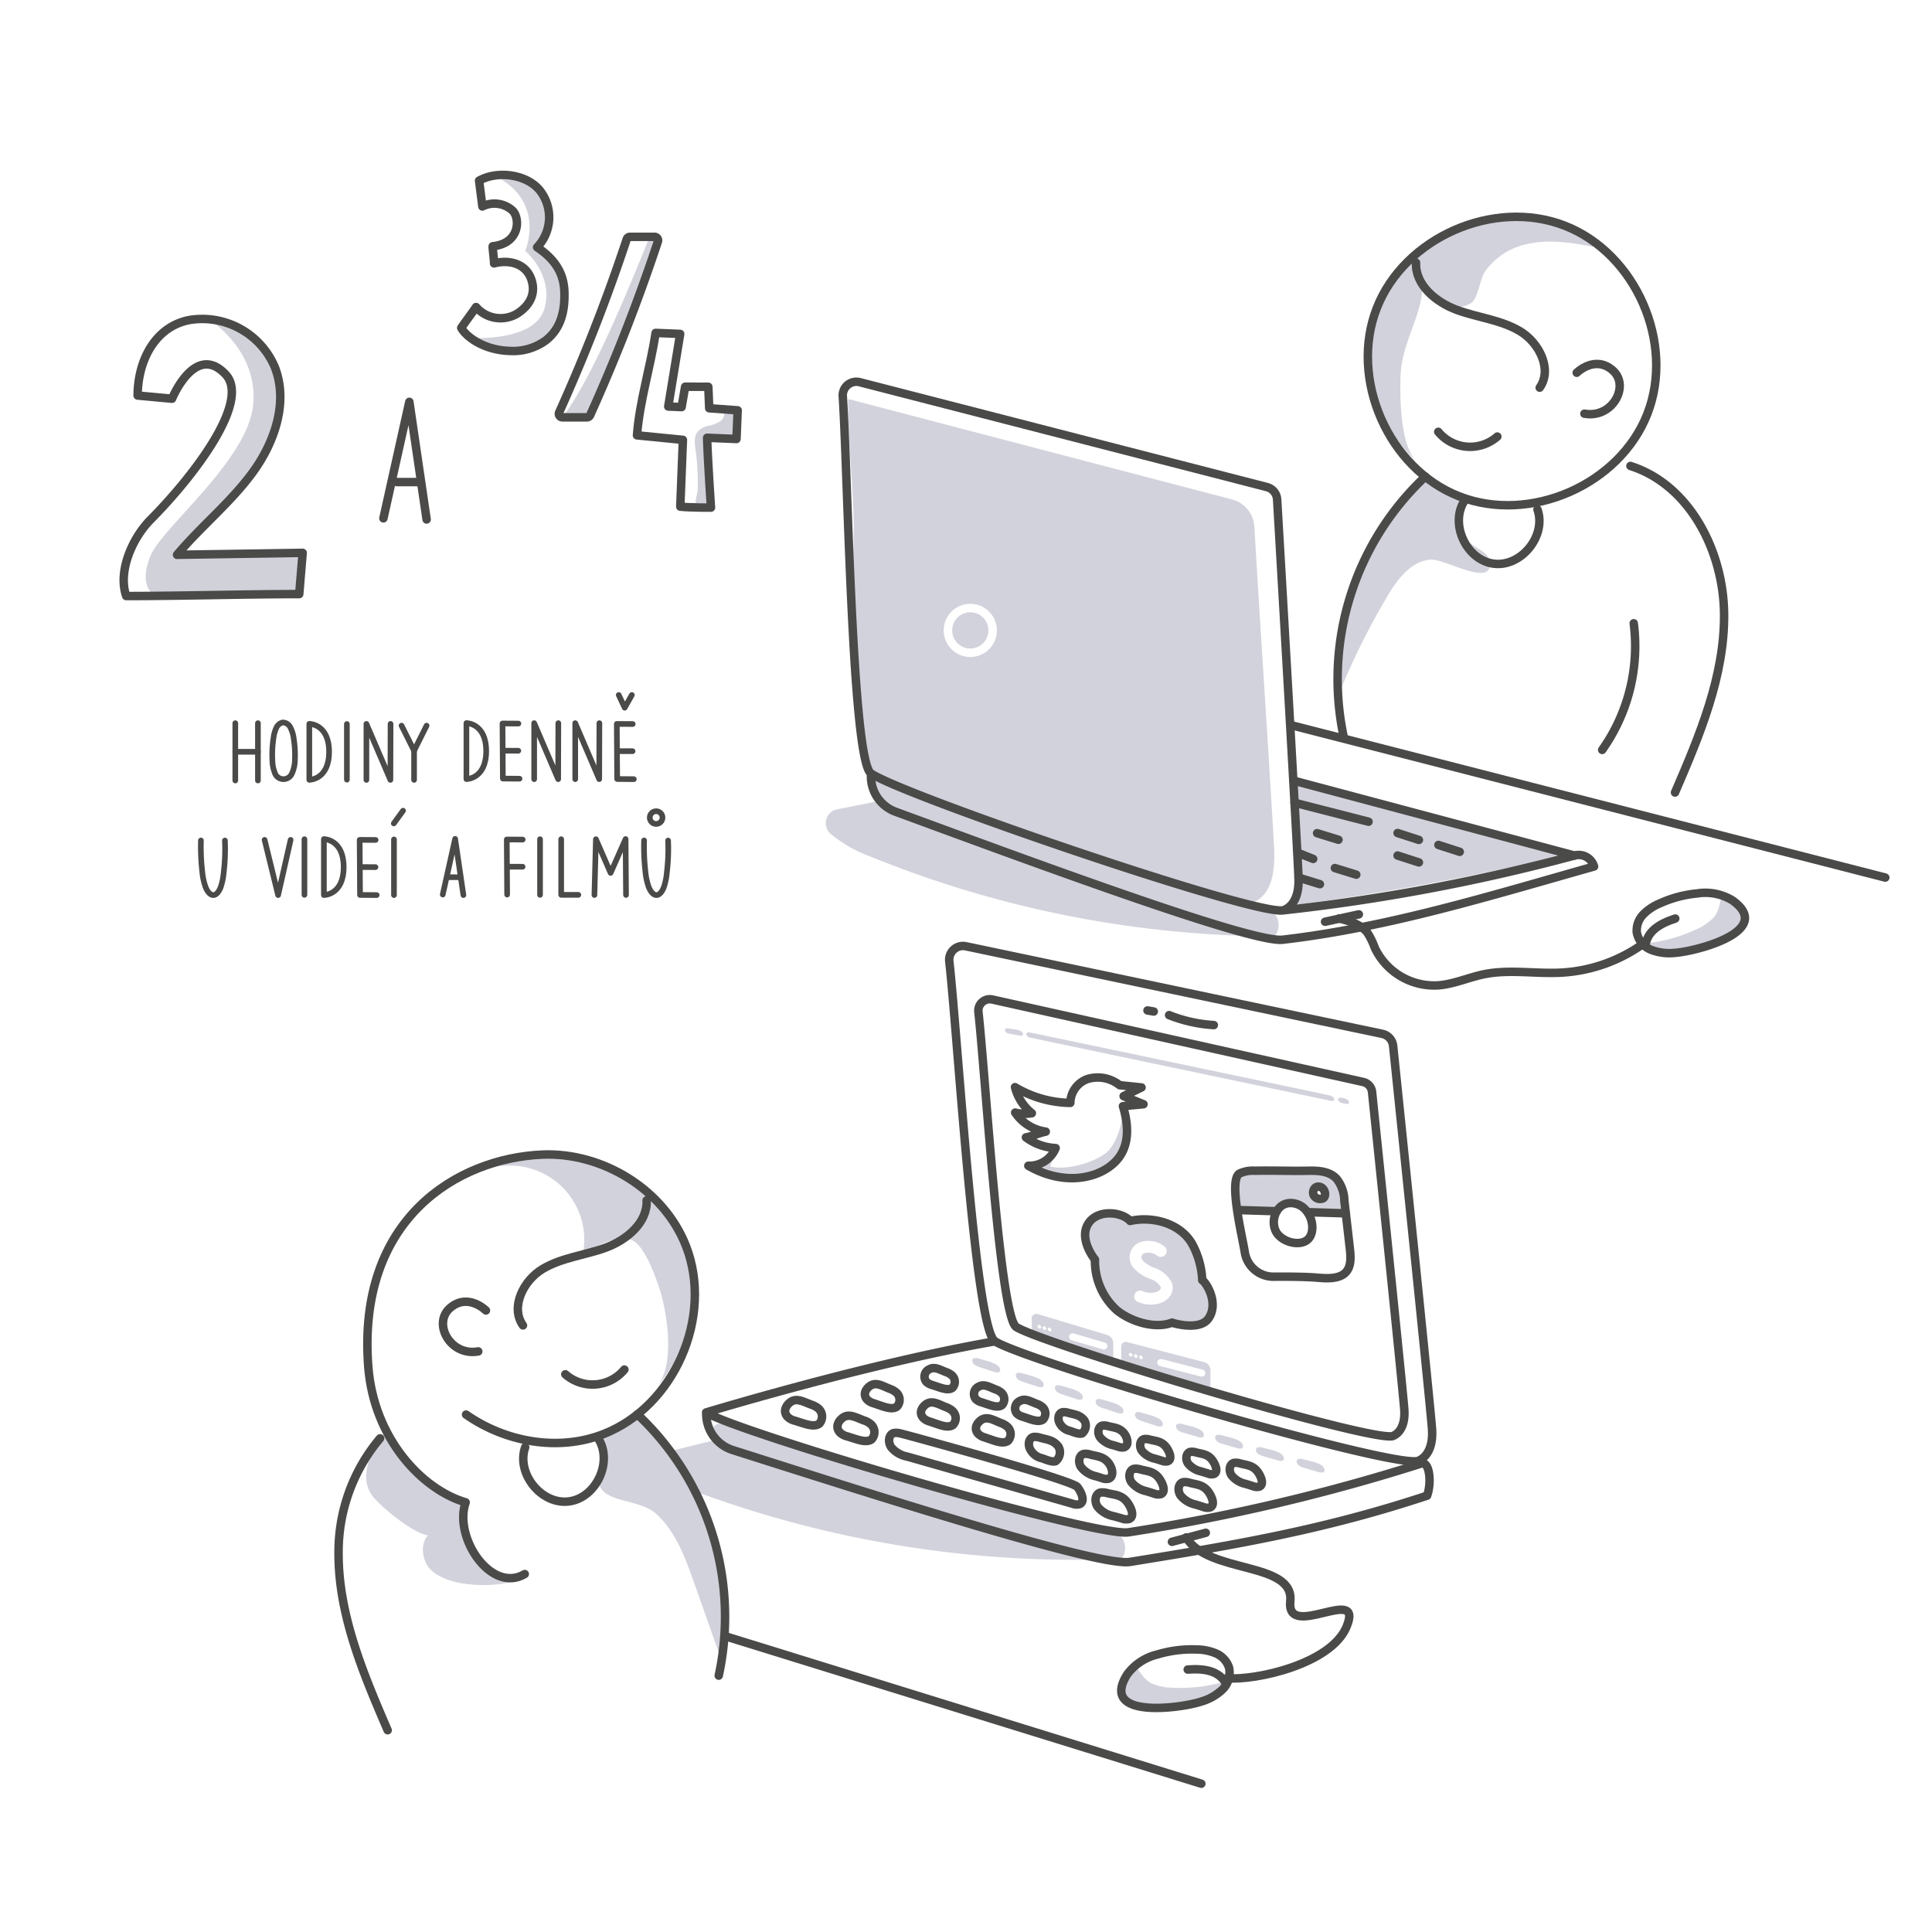 <?xml version="1.0" encoding="UTF-8" standalone="no"?>
<svg xmlns="http://www.w3.org/2000/svg" xmlns:xlink="http://www.w3.org/1999/xlink" width="342" height="342" viewBox="0 0 342 342">
  <rect x="0" y="0" width="342" height="342" fill="#808080" stroke="none"/>
  <defs>
    <clipPath id="clip-_5_5_covid_2">
      <rect width="342" height="342"></rect>
    </clipPath>
  </defs>
  <g id="_5_5_covid_2" data-name="5_5_covid_2" clip-path="url(#clip-_5_5_covid_2)">
    <rect width="342" height="342" fill="#fff"></rect>
    <g id="Vrstva_1" data-name="Vrstva 1">
      <g id="Group_15" data-name="Group 15">
        <path id="Path_1" data-name="Path 1" d="M303.471,162.268a9.182,9.182,0,0,1-3.245,2.262,27.32,27.32,0,0,1-7.781,2.317c-.409.058-.9.164-1.037.552-.23.632.667,1.047,1.338,1.1,4.716.347,10.458-.732,14.4-3.347a3.515,3.515,0,0,0,1.314-3.386c-.056-1.08-3.755-3.31-3.755-3.31S304.44,161.108,303.471,162.268Z" fill="#d2d2dc"></path>
        <path id="Path_2" data-name="Path 2" d="M228.854,160.263a68.575,68.575,0,0,0-.409-22.127c.139.761,7.854,2.421,8.87,2.721q4.567,1.346,9.164,2.587,9.311,2.516,18.73,4.6c2.092.464,11.885,2.967,11.885,2.967s-5.834,1.654-7.446,2.012q-9.513,2.114-19.105,3.841Q239.738,158.809,228.854,160.263Z" fill="#d2d2dc"></path>
        <path id="Path_3" data-name="Path 3" d="M150.139,70.628,218.1,88.411a5.29,5.29,0,0,1,3.942,4.81c1.106,18.805,2.4,37.664,3.481,56.46.214,3.729-.061,8.34-3.432,9.947a7.32,7.32,0,0,1,3.523,2.121,3.144,3.144,0,0,1,.338,3.515,2.163,2.163,0,0,1-3.232.458,191.221,191.221,0,0,1-68.891-14.2,22.891,22.891,0,0,1-6.888-4.012,2.494,2.494,0,0,1,1.252-4.244l7.4-1.474.109-.2c-5.3-12.859-5.992-27.535-4.8-41.4C151.732,90.366,150.068,80.485,150.139,70.628Z" fill="#d2d2dc"></path>
        <g id="Group_2" data-name="Group 2">
          <path id="Path_4" data-name="Path 4" d="M269.24,43.484c4.843-1.455,10.041-.394,14.983.675a27.592,27.592,0,0,0-27.516-2.736,69.261,69.261,0,0,0-6.971,4.375s4.223,11.546,10.625,7.885c1.246-.712,1.631-4.326,2.49-5.574A12.1,12.1,0,0,1,269.24,43.484Z" fill="#d2d2dc"></path>
          <path id="Path_5" data-name="Path 5" d="M250.834,81.772a24.941,24.941,0,0,1-4.5-31.354,50.383,50.383,0,0,1,3.4-4.62,8.83,8.83,0,0,1,1.925,6.612c-.8,4.825-3.537,8.89-3.735,14.134C247.79,70.173,247.849,79.041,250.834,81.772Z" fill="#d2d2dc"></path>
          <path id="Path_6" data-name="Path 6" d="M253.424,99.064c-3.205.082-5.592,2.91-7.318,5.611a129.937,129.937,0,0,0-9.019,17.954,52.444,52.444,0,0,1,14.991-37.958,20.5,20.5,0,0,0,7.155,4.048c-1.154-.372-.7,5.358-.451,5.9.874,1.92,4.342,2.683,4.776,4.331C265.007,104.458,255.984,99,253.424,99.064Z" fill="#d2d2dc"></path>
          <g id="Group_1" data-name="Group 1">
            <path id="Path_7" data-name="Path 7" d="M277.008,39.958c-12.541-4.9-28.408,2.058-33.3,14.6s2.058,28.409,14.6,33.306,28.409-2.059,33.306-14.6-2.059-28.408-14.6-33.305" fill="none" stroke="#4a4a49" stroke-linecap="round" stroke-linejoin="round" stroke-width="1.5"></path>
            <path id="Path_8" data-name="Path 8" d="M279.11,65.982s3.169-3.17,6.338-.453,0,8.6-4.98,7.7" fill="none" stroke="#4a4a49" stroke-linecap="round" stroke-linejoin="round" stroke-width="1.5"></path>
            <path id="Path_9" data-name="Path 9" d="M252.3,84.374a49.129,49.129,0,0,0-14.4,46.249" fill="none" stroke="#4a4a49" stroke-linecap="round" stroke-linejoin="round" stroke-width="1.5"></path>
            <path id="Path_10" data-name="Path 10" d="M288.616,82.481c10.511,3.344,16.464,15.112,16.581,26.142s-4.325,21.535-8.689,31.666" fill="none" stroke="#4a4a49" stroke-linecap="round" stroke-linejoin="round" stroke-width="1.5"></path>
            <path id="Path_11" data-name="Path 11" d="M289.2,110.332a31.764,31.764,0,0,1-5.585,22.415" fill="none" stroke="#4a4a49" stroke-linecap="round" stroke-linejoin="round" stroke-width="1.5"></path>
            <path id="Path_12" data-name="Path 12" d="M272.163,90.19c1.624,4.624-2.834,10.184-7.7,9.6s-7.892-7.033-5.227-11.145" fill="none" stroke="#4a4a49" stroke-linecap="round" stroke-linejoin="round" stroke-width="1.5"></path>
            <path id="Path_13" data-name="Path 13" d="M272.553,68.627c2.286-3.226-.063-7.934-3.449-9.975s-7.491-2.424-11.2-3.784-7.411-4.426-7.243-8.376" fill="none" stroke="#4a4a49" stroke-linecap="round" stroke-linejoin="round" stroke-width="1.5"></path>
            <path id="Path_14" data-name="Path 14" d="M265.055,77.279A7.31,7.31,0,0,1,254.6,76.44" fill="none" stroke="#4a4a49" stroke-linecap="round" stroke-linejoin="round" stroke-width="1.5"></path>
          </g>
        </g>
        <line id="Line_1" data-name="Line 1" x1="104.792" y1="26.879" transform="translate(228.94 128.468)" fill="none" stroke="#4a4a49" stroke-linecap="round" stroke-linejoin="round" stroke-width="1.5"></line>
        <g id="Group_3" data-name="Group 3">
          <path id="Path_15" data-name="Path 15" d="M227.054,161.16s2.968-.571,2.811-5.611c-.141-4.543-3.189-56.867-3.788-67.131a2.417,2.417,0,0,0-1.789-2.193L152.226,67.663a2.413,2.413,0,0,0-3.04,2.485c.908,13.848,1.654,64.4,4.993,66.76,5.252,3.71,67.039,24.927,72.875,24.252a341.866,341.866,0,0,0,51.663-9.716,2.82,2.82,0,0,1,3.46,1.942h0c-18.173,5.124-36.366,10.792-55.123,12.96-5.5.636-43.97-13.629-68.52-22.653a6.65,6.65,0,0,1-4.355-6.247v-.538" fill="none" stroke="#4a4a49" stroke-linecap="round" stroke-linejoin="round" stroke-width="1.5"></path>
          <line id="Line_2" data-name="Line 2" x1="49.778" y1="13.273" transform="translate(228.94 138.172)" fill="none" stroke="#4a4a49" stroke-linecap="round" stroke-linejoin="round" stroke-width="1.5"></line>
          <line id="Line_3" data-name="Line 3" x1="13.098" y1="3.363" transform="translate(229.16 142.097)" fill="none" stroke="#4a4a49" stroke-linecap="round" stroke-linejoin="round" stroke-width="1.5"></line>
          <line id="Line_4" data-name="Line 4" x2="3.773" y2="1.221" transform="translate(247.398 147.46)" fill="none" stroke="#4a4a49" stroke-linecap="round" stroke-linejoin="round" stroke-width="1.5"></line>
          <line id="Line_5" data-name="Line 5" x2="3.773" y2="1.221" transform="translate(254.627 149.569)" fill="none" stroke="#4a4a49" stroke-linecap="round" stroke-linejoin="round" stroke-width="1.5"></line>
          <line id="Line_6" data-name="Line 6" x2="3.773" y2="1.221" transform="translate(247.398 151.444)" fill="none" stroke="#4a4a49" stroke-linecap="round" stroke-linejoin="round" stroke-width="1.5"></line>
          <line id="Line_7" data-name="Line 7" x2="3.788" y2="1.171" transform="translate(233.149 147.485)" fill="none" stroke="#4a4a49" stroke-linecap="round" stroke-linejoin="round" stroke-width="1.5"></line>
          <line id="Line_8" data-name="Line 8" x2="3.788" y2="1.171" transform="translate(236.299 153.661)" fill="none" stroke="#4a4a49" stroke-linecap="round" stroke-linejoin="round" stroke-width="1.5"></line>
          <line id="Line_9" data-name="Line 9" x2="3.788" y2="1.171" transform="translate(229.865 155.347)" fill="none" stroke="#4a4a49" stroke-linecap="round" stroke-linejoin="round" stroke-width="1.5"></line>
          <line id="Line_10" data-name="Line 10" x2="2.591" y2="1.039" transform="translate(229.867 151.011)" fill="none" stroke="#4a4a49" stroke-linecap="round" stroke-linejoin="round" stroke-width="1.5"></line>
        </g>
        <path id="Path_16" data-name="Path 16" d="M170.89,107.733a3.956,3.956,0,1,0,.426-.072" fill="none" stroke="#fff" stroke-linecap="round" stroke-linejoin="round" stroke-width="1.5"></path>
        <path id="Path_17" data-name="Path 17" d="M296.457,168.676a9.034,9.034,0,0,1-4.152-.527,4.141,4.141,0,0,1-2.566-3.115,4.1,4.1,0,0,1,1.157-3.168,8.744,8.744,0,0,1,2.871-1.924,20.775,20.775,0,0,1,6.688-1.79,9.167,9.167,0,0,1,6.237,1.245C314.268,164.848,300.06,168.455,296.457,168.676Z" fill="none" stroke="#4a4a49" stroke-linecap="round" stroke-linejoin="round" stroke-width="1.5"></path>
        <path id="Path_18" data-name="Path 18" d="M296.553,162.6c-2.79.91-5,2.255-5.286,4.849" fill="none" stroke="#4a4a49" stroke-linecap="round" stroke-linejoin="round" stroke-width="1.5"></path>
        <path id="Path_19" data-name="Path 19" d="M290.981,166.994a27.524,27.524,0,0,1-14.52,5.176c-4.577.261-9.229-.623-13.722.282-2.767.557-5.4,1.783-8.216,1.981a11.652,11.652,0,0,1-11.16-6.65,13.323,13.323,0,0,0-1.273-2.625c-1.146-1.532-3.16-2.1-5.024-2.563" fill="none" stroke="#4a4a49" stroke-linecap="round" stroke-linejoin="round" stroke-width="1.5"></path>
        <path id="Path_20" data-name="Path 20" d="M240.543,161.858l-5.985,1.31" fill="none" stroke="#4a4a49" stroke-linecap="round" stroke-linejoin="round" stroke-width="1.5"></path>
        <g id="Group_8" data-name="Group 8">
          <g id="Group_6" data-name="Group 6">
            <path id="Path_21" data-name="Path 21" d="M198.345,271.9a3.181,3.181,0,0,1,.5,3.538,2.188,2.188,0,0,1-3.246.611,193.529,193.529,0,0,1-70.3-11.232,23.144,23.144,0,0,1-7.147-3.744,2.525,2.525,0,0,1,1.074-4.348l7.413-1.825.1-.211c-1.857-3.988,1.761-3.1,10.717.034C157.271,261.65,197.522,270.932,198.345,271.9Z" fill="#d2d2dc"></path>
            <g id="Group_4" data-name="Group 4">
              <path id="Path_22" data-name="Path 22" d="M125,250.026l.024.543a6.732,6.732,0,0,0,4.686,6.119c25.232,8.01,64.775,20.687,70.306,19.8,18.865-3.043,34.466-5.723,52.607-11.728h0c.841-2.335.442-6.162-1.049-5.683a346.147,346.147,0,0,1-51.794,12.167c-5.87.947-69.3-17.7-74.78-21.213,0,0,28.412-8.641,51.12-12.592" fill="none" stroke="#4a4a49" stroke-linecap="round" stroke-linejoin="round" stroke-width="1.5"></path>
              <path id="Path_23" data-name="Path 23" d="M199.778,271.239" fill="none" stroke="#4a4a49" stroke-linecap="round" stroke-linejoin="round" stroke-width="1.5"></path>
            </g>
            <path id="Path_24" data-name="Path 24" d="M213.448,271.332l-5.992,1.6" fill="none" stroke="#4a4a49" stroke-linecap="round" stroke-linejoin="round" stroke-width="1.5"></path>
            <g id="Group_5" data-name="Group 5">
              <path id="Path_25" data-name="Path 25" d="M250.9,258.648s2.974-.712,2.587-5.8c-.349-4.587-5.8-57.351-6.876-67.7a2.443,2.443,0,0,0-1.907-2.135l-73.7-15.5a2.442,2.442,0,0,0-2.961,2.651c1.546,13.96,4.594,65.038,8.077,67.271,5.478,3.513,68.911,22.161,74.781,21.214" fill="none" stroke="#4a4a49" stroke-linecap="round" stroke-linejoin="round" stroke-width="1.5"></path>
              <path id="Path_26" data-name="Path 26" d="M251.762,235.32" fill="none" stroke="#4a4a49" stroke-linecap="round" stroke-linejoin="round" stroke-width="1.5"></path>
              <path id="Path_27" data-name="Path 27" d="M252.162,239.278" fill="none" stroke="#4a4a49" stroke-linecap="round" stroke-linejoin="round" stroke-width="1.5"></path>
            </g>
            <path id="Path_28" data-name="Path 28" d="M214.871,181.458a25.439,25.439,0,0,1-7.916-1.762" fill="none" stroke="#4a4a49" stroke-linecap="round" stroke-linejoin="round" stroke-width="1.5"></path>
            <line id="Line_11" data-name="Line 11" x1="1.117" y1="0.19" transform="translate(203.125 178.868)" fill="none" stroke="#4a4a49" stroke-linecap="round" stroke-linejoin="round" stroke-width="1.5"></line>
            <path id="Path_29" data-name="Path 29" d="M203.64,297.881a9.319,9.319,0,0,0,3.907.878,27.638,27.638,0,0,0,8.178-.8c.4-.1.9-.189,1.183.121.457.5-.225,1.235-.834,1.538-4.287,2.129-10.08,3.314-14.773,2.37a3.559,3.559,0,0,1-2.527-2.669c-.361-1.035,2.253-4.539,2.253-4.539S202.288,297.164,203.64,297.881Z" fill="#d2d2dc"></path>
            <path id="Path_30" data-name="Path 30" d="M212.665,301.2a9.131,9.131,0,0,0,3.69-2.082,4.19,4.19,0,0,0,1.213-3.9,4.148,4.148,0,0,0-2.3-2.526,8.878,8.878,0,0,0-3.427-.7,21.027,21.027,0,0,0-6.953.881,9.282,9.282,0,0,0-5.368,3.552C194.509,304.427,209.205,302.373,212.665,301.2Z" fill="none" stroke="#4a4a49" stroke-linecap="round" stroke-linejoin="round" stroke-width="1.5"></path>
            <path id="Path_31" data-name="Path 31" d="M210.248,295.541c2.963-.215,5.548.2,6.81,2.522" fill="none" stroke="#4a4a49" stroke-linecap="round" stroke-linejoin="round" stroke-width="1.5"></path>
            <path id="Path_32" data-name="Path 32" d="M217.113,297.083c5.245.436,18.451-2.541,21.224-9.05,3.324-7.8-10.667,2.547-9.933-4.572s-14.542-4.808-18.433-11.309" fill="none" stroke="#4a4a49" stroke-linecap="round" stroke-linejoin="round" stroke-width="1.5"></path>
          </g>
          <path id="Path_33" data-name="Path 33" d="M214.264,246.32l.02-3.789a1.52,1.52,0,0,0-1.1-1.4l-13.6-3.544a.842.842,0,0,0-1.123.824l.059,2.874" fill="#d2d2dc"></path>
          <path id="Path_34" data-name="Path 34" d="M197.075,240.839l-.013-3.138a1.522,1.522,0,0,0-1.067-1.391l-12.222-3.676a.845.845,0,0,0-1.155.817l.069,2.787" fill="#d2d2dc"></path>
          <line id="Line_12" data-name="Line 12" x1="7.24" y1="1.868" transform="translate(205.493 241.195)" fill="none" stroke="#fff" stroke-linecap="round" stroke-linejoin="round" stroke-width="1.258"></line>
          <line id="Line_13" data-name="Line 13" x1="5.509" y1="1.621" transform="translate(189.884 236.646)" fill="none" stroke="#fff" stroke-linecap="round" stroke-linejoin="round" stroke-width="1.258"></line>
          <ellipse id="Ellipse_1" data-name="Ellipse 1" cx="0.283" cy="0.363" rx="0.283" ry="0.363" transform="translate(199.691 239.726) rotate(-40.976)" fill="#fff"></ellipse>
          <ellipse id="Ellipse_2" data-name="Ellipse 2" cx="0.283" cy="0.363" rx="0.283" ry="0.363" transform="translate(200.602 239.961) rotate(-40.976)" fill="#fff"></ellipse>
          <ellipse id="Ellipse_3" data-name="Ellipse 3" cx="0.283" cy="0.363" rx="0.283" ry="0.363" transform="translate(201.514 240.196) rotate(-40.976)" fill="#fff"></ellipse>
          <ellipse id="Ellipse_4" data-name="Ellipse 4" cx="0.283" cy="0.363" rx="0.283" ry="0.363" transform="translate(183.528 234.768) rotate(-40.976)" fill="#fff"></ellipse>
          <ellipse id="Ellipse_5" data-name="Ellipse 5" cx="0.283" cy="0.363" rx="0.283" ry="0.363" transform="translate(184.44 235.014) rotate(-40.976)" fill="#fff"></ellipse>
          <ellipse id="Ellipse_6" data-name="Ellipse 6" cx="0.283" cy="0.363" rx="0.283" ry="0.363" transform="translate(185.351 235.26) rotate(-40.976)" fill="#fff"></ellipse>
          <g id="Group_7" data-name="Group 7">
            <path id="Path_35" data-name="Path 35" d="M246.435,254.241s2.466-.59,2.145-4.809c-.29-3.8-4.812-47.55-5.7-56.131a2.028,2.028,0,0,0-1.581-1.771l-65.647-14.6a2.025,2.025,0,0,0-2.455,2.2c1.282,11.575,3.81,53.924,6.7,55.775,4.542,2.912,61.675,20.12,66.542,19.335" fill="none" stroke="#4a4a49" stroke-linecap="round" stroke-linejoin="round" stroke-width="1.5"></path>
            <path id="Path_36" data-name="Path 36" d="M246.259,233.088" fill="none" stroke="#4a4a49" stroke-linecap="round" stroke-linejoin="round" stroke-width="1.5"></path>
            <path id="Path_37" data-name="Path 37" d="M246.6,236.474" fill="none" stroke="#4a4a49" stroke-linecap="round" stroke-linejoin="round" stroke-width="1.5"></path>
          </g>
          <path id="Path_38" data-name="Path 38" d="M237.964,194.433a1.683,1.683,0,0,1,.61.294c.178.152.294.4.207.558-.105.191-.414.152-.67.1a2.818,2.818,0,0,1-.943-.309.6.6,0,0,1-.314-.505.323.323,0,0,1,.3-.252,1.4,1.4,0,0,1,.469.035C238.037,194.425,237.752,194.368,237.964,194.433Z" fill="#d2d2dc"></path>
          <path id="Path_39" data-name="Path 39" d="M235.343,193.9a1.7,1.7,0,0,1,.611.294c.177.152.294.4.207.558-.1.191-.414.152-.67.1-.537-.119-52.376-11.007-52.913-11.126a1.758,1.758,0,0,1-.591-.209.6.6,0,0,1-.313-.506.323.323,0,0,1,.295-.252,1.464,1.464,0,0,1,.47.035C182.857,182.869,235.131,193.838,235.343,193.9Z" fill="#d2d2dc"></path>
          <path id="Path_40" data-name="Path 40" d="M180.23,182.353a1.64,1.64,0,0,1,.615.273c.18.146.3.391.222.554-.1.2-.406.169-.662.122l-1.606-.3a1.718,1.718,0,0,1-.593-.188.6.6,0,0,1-.326-.5.328.328,0,0,1,.285-.266,1.4,1.4,0,0,1,.467.018l1.251.182S180.018,182.3,180.23,182.353Z" fill="#d2d2dc"></path>
          <path id="Path_41" data-name="Path 41" d="M222.884,263.179a1.841,1.841,0,0,1-1.126-.114l-1.258-.39a4.324,4.324,0,0,1-2.5-1.518c-.56-.855-.343-2.042.472-2.207a2.573,2.573,0,0,1,1.1.121c1.144.292,2.2.322,3.03,1.419C223.187,261.259,223.877,262.813,222.884,263.179Z" fill="none" stroke="#4a4a49" stroke-linecap="round" stroke-linejoin="round" stroke-width="1.5"></path>
          <path id="Path_42" data-name="Path 42" d="M214.162,266.863a1.952,1.952,0,0,1-1.2-.121l-1.337-.415a4.6,4.6,0,0,1-2.656-1.613c-.594-.908-.364-2.17.5-2.346a2.742,2.742,0,0,1,1.17.129c1.216.31,2.337.342,3.22,1.508C214.484,264.822,215.218,266.475,214.162,266.863Z" fill="none" stroke="#4a4a49" stroke-linecap="round" stroke-linejoin="round" stroke-width="1.5"></path>
          <path id="Path_43" data-name="Path 43" d="M153.508,247.763a2.606,2.606,0,0,0,1.16.646l1.334.456c.963.329,2.053.648,2.759.15a1.75,1.75,0,0,0-.156-2.56,3.615,3.615,0,0,0-1.136-.622c-1.2-.478-2.278-1.162-3.283-.611C153.482,245.609,152.553,246.72,153.508,247.763Z" fill="none" stroke="#4a4a49" stroke-linecap="round" stroke-linejoin="round" stroke-width="1.5"></path>
          <path id="Path_44" data-name="Path 44" d="M163.435,251a2.6,2.6,0,0,0,1.159.646l1.335.456c.963.329,2.053.647,2.759.15a1.752,1.752,0,0,0-.156-2.561,3.643,3.643,0,0,0-1.136-.621c-1.2-.479-2.279-1.162-3.283-.611C163.409,248.846,162.48,249.957,163.435,251Z" fill="none" stroke="#4a4a49" stroke-linecap="round" stroke-linejoin="round" stroke-width="1.5"></path>
          <path id="Path_45" data-name="Path 45" d="M173.164,253.814a2.607,2.607,0,0,0,1.16.646l1.334.456c.963.329,2.053.648,2.759.15a1.751,1.751,0,0,0-.156-2.56,3.626,3.626,0,0,0-1.136-.622c-1.2-.478-2.279-1.162-3.283-.611C173.138,251.66,172.209,252.771,173.164,253.814Z" fill="none" stroke="#4a4a49" stroke-linecap="round" stroke-linejoin="round" stroke-width="1.5"></path>
          <path id="Path_46" data-name="Path 46" d="M205.455,264.5a1.952,1.952,0,0,1-1.2-.121l-1.337-.415a4.6,4.6,0,0,1-2.656-1.613c-.594-.908-.364-2.17.5-2.346a2.744,2.744,0,0,1,1.17.129c1.216.31,2.337.342,3.22,1.508C205.777,262.462,206.511,264.114,205.455,264.5Z" fill="none" stroke="#4a4a49" stroke-linecap="round" stroke-linejoin="round" stroke-width="1.5"></path>
          <path id="Path_47" data-name="Path 47" d="M196.229,261.76a1.953,1.953,0,0,1-1.2-.121l-1-.31a4.593,4.593,0,0,1-2.655-1.614c-.6-.908-.365-2.169.5-2.345a2.747,2.747,0,0,1,1.171.129c1.216.31,2.336.341,3.22,1.507C196.89,259.824,197.285,261.371,196.229,261.76Z" fill="none" stroke="#4a4a49" stroke-linecap="round" stroke-linejoin="round" stroke-width="1.5"></path>
          <path id="Path_48" data-name="Path 48" d="M186.883,258.647c-.564.267-1.957-.355-2.4-.5a3.065,3.065,0,0,1-2.042-1.46c-.58-.916-.324-2.167.55-2.323a2.8,2.8,0,0,1,1.173.154c1.216.335,2.341.391,3.206,1.57A2.018,2.018,0,0,1,186.883,258.647Z" fill="none" stroke="#4a4a49" stroke-linecap="round" stroke-linejoin="round" stroke-width="1.5"></path>
          <path id="Path_49" data-name="Path 49" d="M163.978,244.606a2.3,2.3,0,0,0,1.022.561l1.175.392c.848.283,1.807.556,2.424.112a1.547,1.547,0,0,0-.153-2.255,3.2,3.2,0,0,0-1-.54c-1.061-.413-2.009-1.008-2.888-.515A1.441,1.441,0,0,0,163.978,244.606Z" fill="none" stroke="#4a4a49" stroke-linecap="round" stroke-linejoin="round" stroke-width="1.5"></path>
          <path id="Path_50" data-name="Path 50" d="M172.736,247.673a2.29,2.29,0,0,0,1.022.561l1.175.392c.848.283,1.807.556,2.424.113a1.548,1.548,0,0,0-.153-2.256,3.2,3.2,0,0,0-1-.54c-1.06-.413-2.008-1.007-2.887-.514A1.44,1.44,0,0,0,172.736,247.673Z" fill="none" stroke="#4a4a49" stroke-linecap="round" stroke-linejoin="round" stroke-width="1.5"></path>
          <path id="Path_51" data-name="Path 51" d="M180.009,250.221a2.293,2.293,0,0,0,1.023.561l1.175.392c.848.283,1.807.556,2.423.112a1.546,1.546,0,0,0-.153-2.255,3.2,3.2,0,0,0-1-.54c-1.06-.413-2.009-1.008-2.887-.514A1.44,1.44,0,0,0,180.009,250.221Z" fill="none" stroke="#4a4a49" stroke-linecap="round" stroke-linejoin="round" stroke-width="1.5"></path>
          <path id="Path_52" data-name="Path 52" d="M206.7,258.67a1.706,1.706,0,0,1-1.052-.1l-1.177-.356a4.02,4.02,0,0,1-2.342-1.4c-.528-.8-.334-1.909.426-2.071a2.4,2.4,0,0,1,1.029.106c1.069.264,2.054.284,2.837,1.305C206.965,256.869,207.62,258.32,206.7,258.67Z" fill="none" stroke="#4a4a49" stroke-linecap="round" stroke-linejoin="round" stroke-width="1.5"></path>
          <path id="Path_53" data-name="Path 53" d="M199,256.193a1.706,1.706,0,0,1-1.052-.1l-.88-.266a4.031,4.031,0,0,1-2.342-1.4c-.527-.8-.333-1.91.427-2.071a2.4,2.4,0,0,1,1.028.105c1.07.265,2.055.285,2.838,1.306C199.567,254.482,199.924,255.843,199,256.193Z" fill="none" stroke="#4a4a49" stroke-linecap="round" stroke-linejoin="round" stroke-width="1.5"></path>
          <path id="Path_54" data-name="Path 54" d="M191.556,253.734c-.493.239-1.721-.3-2.113-.425a2.687,2.687,0,0,1-1.8-1.272c-.515-.8-.3-1.907.468-2.052a2.436,2.436,0,0,1,1.031.128c1.07.286,2.058.327,2.825,1.36A1.784,1.784,0,0,1,191.556,253.734Z" fill="none" stroke="#4a4a49" stroke-linecap="round" stroke-linejoin="round" stroke-width="1.5"></path>
          <path id="Path_55" data-name="Path 55" d="M214.837,260.937a1.711,1.711,0,0,1-1.047-.106l-1.169-.363a4.016,4.016,0,0,1-2.322-1.41c-.52-.794-.319-1.9.439-2.052a2.417,2.417,0,0,1,1.024.113c1.063.271,2.043.3,2.815,1.319C215.119,259.152,215.76,260.6,214.837,260.937Z" fill="none" stroke="#4a4a49" stroke-linecap="round" stroke-linejoin="round" stroke-width="1.5"></path>
          <path id="Path_56" data-name="Path 56" d="M199.868,268.893a2.043,2.043,0,0,1-1.271-.094l-1.429-.4a4.838,4.838,0,0,1-2.856-1.65c-.653-.956-.441-2.315.474-2.53a2.872,2.872,0,0,1,1.244.1c1.3.3,2.486.3,3.451,1.52C200.159,266.7,200.978,268.445,199.868,268.893Z" fill="none" stroke="#4a4a49" stroke-linecap="round" stroke-linejoin="round" stroke-width="1.5"></path>
          <path id="Path_57" data-name="Path 57" d="M148.7,253.6a2.766,2.766,0,0,0,1.246.658l1.427.449c1.029.323,2.192.633,2.928.078a1.891,1.891,0,0,0-.23-2.74,3.81,3.81,0,0,0-1.22-.632c-1.288-.477-2.445-1.178-3.5-.557C148.615,251.288,147.659,252.506,148.7,253.6Z" fill="none" stroke="#4a4a49" stroke-linecap="round" stroke-linejoin="round" stroke-width="1.5"></path>
          <path id="Path_58" data-name="Path 58" d="M139.435,250.828a2.755,2.755,0,0,0,1.246.658l1.426.449c1.029.323,2.193.633,2.928.078a1.89,1.89,0,0,0-.23-2.74,3.816,3.816,0,0,0-1.219-.632c-1.289-.477-2.446-1.178-3.5-.557C139.353,248.519,138.4,249.738,139.435,250.828Z" fill="none" stroke="#4a4a49" stroke-linecap="round" stroke-linejoin="round" stroke-width="1.5"></path>
          <path id="Path_59" data-name="Path 59" d="M191.093,266.27a2.053,2.053,0,0,1-1.272-.094c-.476-.135-28.723-8.192-29.2-8.327a4.838,4.838,0,0,1-2.855-1.65c-.654-.956-.442-2.315.473-2.53a2.869,2.869,0,0,1,1.244.1c1.3.3,30.257,8.218,31.223,9.442C191.383,264.073,192.2,265.822,191.093,266.27Z" fill="none" stroke="#4a4a49" stroke-linecap="round" stroke-linejoin="round" stroke-width="1.5"></path>
          <path id="Path_60" data-name="Path 60" d="M233.218,259.03a2.579,2.579,0,0,1,.928.531c.263.261.42.672.268.918-.183.3-.665.2-1.061.089l-2.487-.725a2.7,2.7,0,0,1-.9-.393.968.968,0,0,1-.441-.843.513.513,0,0,1,.489-.378,2.2,2.2,0,0,1,.732.1l1.945.488S232.892,258.9,233.218,259.03Z" fill="#d2d2dc"></path>
          <path id="Path_61" data-name="Path 61" d="M226.014,256.97a2.594,2.594,0,0,1,.928.531c.263.261.42.672.268.918-.183.3-.664.2-1.061.09l-2.487-.725a2.736,2.736,0,0,1-.9-.393.971.971,0,0,1-.441-.844.515.515,0,0,1,.489-.378,2.2,2.2,0,0,1,.732.1l1.945.488S225.688,256.845,226.014,256.97Z" fill="#d2d2dc"></path>
          <path id="Path_62" data-name="Path 62" d="M218.789,254.789a2.567,2.567,0,0,1,.928.532c.263.261.42.671.268.917-.184.3-.665.2-1.062.089l-2.487-.727a2.716,2.716,0,0,1-.9-.393.972.972,0,0,1-.44-.844.513.513,0,0,1,.489-.377,2.212,2.212,0,0,1,.733.1l1.944.489S218.464,254.663,218.789,254.789Z" fill="#d2d2dc"></path>
          <path id="Path_63" data-name="Path 63" d="M211.863,252.815a2.584,2.584,0,0,1,.927.531c.263.261.42.672.268.918-.184.3-.665.2-1.061.089l-2.487-.727a2.73,2.73,0,0,1-.906-.393.972.972,0,0,1-.44-.844.513.513,0,0,1,.489-.377,2.209,2.209,0,0,1,.733.1l1.944.489S211.537,252.689,211.863,252.815Z" fill="#d2d2dc"></path>
          <path id="Path_64" data-name="Path 64" d="M204.625,250.876a2.622,2.622,0,0,1,.916.56c.256.269.4.681.238.919-.2.287-.678.178-1.074.049l-2.482-.812a2.753,2.753,0,0,1-.9-.423.954.954,0,0,1-.413-.851.516.516,0,0,1,.506-.356,2.26,2.26,0,0,1,.736.128l1.944.556S204.3,250.739,204.625,250.876Z" fill="#d2d2dc"></path>
          <path id="Path_65" data-name="Path 65" d="M197.661,248.556a2.622,2.622,0,0,1,.916.56c.256.269.4.681.238.919-.2.287-.678.178-1.074.049l-2.483-.811a2.8,2.8,0,0,1-.9-.423.957.957,0,0,1-.413-.852.516.516,0,0,1,.506-.356,2.291,2.291,0,0,1,.736.128l1.943.556S197.337,248.419,197.661,248.556Z" fill="#d2d2dc"></path>
          <path id="Path_66" data-name="Path 66" d="M190.452,246.125a2.625,2.625,0,0,1,.916.561c.256.268.4.681.237.918-.2.288-.678.178-1.074.049l-2.482-.813a2.762,2.762,0,0,1-.9-.424.953.953,0,0,1-.413-.851.517.517,0,0,1,.507-.356,2.286,2.286,0,0,1,.735.128l1.944.557S190.128,245.988,190.452,246.125Z" fill="#d2d2dc"></path>
          <path id="Path_67" data-name="Path 67" d="M183.536,243.91a2.631,2.631,0,0,1,.917.562c.255.268.4.68.236.918-.2.287-.678.178-1.073.048l-2.483-.813a2.769,2.769,0,0,1-.9-.423.957.957,0,0,1-.413-.852.517.517,0,0,1,.507-.355,2.269,2.269,0,0,1,.736.128l1.943.557S183.212,243.774,183.536,243.91Z" fill="#d2d2dc"></path>
          <path id="Path_68" data-name="Path 68" d="M175.831,241.3a2.622,2.622,0,0,1,.916.56c.256.268.4.68.238.918-.2.288-.677.179-1.073.05l-2.483-.808a2.778,2.778,0,0,1-.9-.423.955.955,0,0,1-.414-.851.516.516,0,0,1,.506-.356,2.292,2.292,0,0,1,.736.126l1.943.554S175.506,241.166,175.831,241.3Z" fill="#d2d2dc"></path>
        </g>
        <line id="Line_14" data-name="Line 14" x1="84.272" y1="26.108" transform="translate(128.384 289.642)" fill="none" stroke="#4a4a49" stroke-linecap="round" stroke-linejoin="round" stroke-width="1.5"></line>
        <g id="Group_11" data-name="Group 11">
          <path id="Path_69" data-name="Path 69" d="M116.164,245.618c7.433-8.238,8.21-21.716,1.773-30.754s-19.429-12.708-29.644-8.376a13.141,13.141,0,0,1,14.959,15.143c2.587-.958,6.148-3.25,8.664-2.089,2.177,1.006,4.009,6.18,4.717,8.25C118.1,232.1,119.646,241.76,116.164,245.618Z" fill="#d2d2dc"></path>
          <path id="Path_70" data-name="Path 70" d="M76.222,277.856c4.018,3.9,14.522,2.881,15.446,1.51-2.947.039-7.348-2.294-8.548-4.985s-1.31-5.724-1.4-8.67c.01.334-6.952-4.263-7.535-4.686-2.618-1.9-3.976-5.124-5.8-7.716-2.705,3.188-5.057,8.136-2.415,11.547,1.518,1.959,7.363,6.733,9.791,6.91C74.334,273.238,74.709,276.389,76.222,277.856Z" fill="#d2d2dc"></path>
          <path id="Path_71" data-name="Path 71" d="M116.271,268.075c3.395,3.169,5.058,7.728,6.6,12.107l4.761,13.468c1.751-6.442.709-13.329-1.355-19.678-3.277-10.082-5.081-12.926-8.474-18.238-1.372-2.148-4.977-4.812-4.977-4.812l-5.945,3.6s-1,6.811-.929,7.575C106.35,266.28,113.042,265.06,116.271,268.075Z" fill="#d2d2dc"></path>
          <path id="Path_72" data-name="Path 72" d="M82.5,250.406c6.993,4.882,16.334,6.574,24.325,3.454,12.541-4.9,19.5-20.764,14.6-33.306-3.912-10.017-14.827-16.632-25.446-16.168-14.941.654-32.824,11.293-30.787,37.552.99,12.756,9.551,21.752,17.239,24.007-2.2,6.207,4.509,16.207,10.458,12.692" fill="none" stroke="#4a4a49" stroke-linecap="round" stroke-linejoin="round" stroke-width="1.5"></path>
          <path id="Path_73" data-name="Path 73" d="M86.02,231.978s-3.169-3.17-6.338-.453,0,8.6,4.98,7.7" fill="none" stroke="#4a4a49" stroke-linecap="round" stroke-linejoin="round" stroke-width="1.5"></path>
          <path id="Path_74" data-name="Path 74" d="M112.831,250.37a49.134,49.134,0,0,1,14.4,46.249" fill="none" stroke="#4a4a49" stroke-linecap="round" stroke-linejoin="round" stroke-width="1.5"></path>
          <path id="Path_75" data-name="Path 75" d="M67.274,254.615a31.2,31.2,0,0,0-7.342,20c-.117,11.03,4.326,21.535,8.69,31.666" fill="none" stroke="#4a4a49" stroke-linecap="round" stroke-linejoin="round" stroke-width="1.5"></path>
          <path id="Path_76" data-name="Path 76" d="M92.967,256.186c-1.624,4.624,2.834,10.184,7.7,9.6s7.891-7.033,5.226-11.145" fill="none" stroke="#4a4a49" stroke-linecap="round" stroke-linejoin="round" stroke-width="1.5"></path>
          <g id="Group_9" data-name="Group 9">
            <path id="Path_77" data-name="Path 77" d="M100.075,243.275a7.309,7.309,0,0,0,10.453-.839" fill="none" stroke="#4a4a49" stroke-linecap="round" stroke-linejoin="round" stroke-width="1.5"></path>
          </g>
          <g id="Group_10" data-name="Group 10">
            <path id="Path_78" data-name="Path 78" d="M92.577,234.623c-2.286-3.226.063-7.934,3.448-9.975s7.492-2.424,11.2-3.784,7.411-4.426,7.243-8.376" fill="none" stroke="#4a4a49" stroke-linecap="round" stroke-linejoin="round" stroke-width="1.5"></path>
          </g>
        </g>
        <path id="Path_79" data-name="Path 79" d="M186.443,204.367c.5-.5-.358,1.406-.537,2.109,2.887.771,7.53-.671,9.661-2.216s3.266-5.619,3.209-8.442c0,0,1.7,6.584-.939,9.379s-6.862,4.028-11.645,2.9-3.774-1.728-3.774-1.728A9.607,9.607,0,0,0,186.443,204.367Z" fill="#d2d2dc"></path>
        <path id="Path_80" data-name="Path 80" d="M221.362,206.872a4.033,4.033,0,0,0-2.866,2.66,5.286,5.286,0,0,0,.629,4.263c2.329.527,4.787,1.051,6.865.375,1.188-.386,2.354-1.16,3.668-.706.646.223,1.2.716,1.841.981a5.266,5.266,0,0,0,2.065.287l5.027.006a15.159,15.159,0,0,0-.471-3.236,6.08,6.08,0,0,0-1.788-2.918c-1.62-1.388-3.814-1.459-5.764-1.441l-10.291.1" fill="#d2d2dc"></path>
        <g id="Group_12" data-name="Group 12">
          <path id="Path_81" data-name="Path 81" d="M220.364,221.755A5.138,5.138,0,0,0,225.282,226c2.637-.021,5.89,0,7.914.175,1.921.168,4.1.238,5.184-1.127.858-1.085.719-2.729.546-4.236l-.952-8.283a6.4,6.4,0,0,0-1.412-3.912c-1.29-1.325-3.253-1.406-4.941-1.374-3.359.063-6.15-.068-9.509,0a5.558,5.558,0,0,0-2.695.494C217.418,208.914,219.957,219.027,220.364,221.755Z" fill="none" stroke="#4a4a49" stroke-linecap="round" stroke-linejoin="round" stroke-width="1.5"></path>
          <path id="Path_82" data-name="Path 82" d="M232.685,211.79a1.337,1.337,0,0,0,1.53.339c.638-.388.363-1.785-.555-2.033C232.591,209.807,232.128,211.149,232.685,211.79Z" fill="#fff" stroke="#4a4a49" stroke-linecap="round" stroke-linejoin="round" stroke-width="1.5"></path>
          <line id="Line_15" data-name="Line 15" x2="6.787" y2="0.208" transform="translate(231.445 214.576)" fill="none" stroke="#4a4a49" stroke-linecap="round" stroke-linejoin="round" stroke-width="1.5"></line>
          <line id="Line_16" data-name="Line 16" x2="6.545" y2="0.2" transform="translate(219.461 214.21)" fill="none" stroke="#4a4a49" stroke-linecap="round" stroke-linejoin="round" stroke-width="1.5"></line>
          <path id="Path_83" data-name="Path 83" d="M226.246,218.56c1.168,1.344,3.556,1.935,4.943,1.093,2.06-1.252,1.171-5.763-1.792-6.564C225.943,212.155,224.447,216.488,226.246,218.56Z" fill="none" stroke="#4a4a49" stroke-linecap="round" stroke-linejoin="round" stroke-width="1.5"></path>
        </g>
        <g id="Group_13" data-name="Group 13">
          <path id="Path_84" data-name="Path 84" d="M186.87,203.231a9.55,9.55,0,0,1-5.265-1.894c1.149-.21,2.416-.8,3.514-1.017a7.781,7.781,0,0,1-5.414-3.373,7.243,7.243,0,0,0,2.95.114,8.645,8.645,0,0,1-2.98-4.615,19.591,19.591,0,0,0,9.792,2.785,4.572,4.572,0,0,1,3.018-4.217A6.245,6.245,0,0,1,198.2,192.1l3.873.4-3.172,1.538,3.521,1.432-3.643.341c1.144,3.777,1.076,7.312-1.277,9.762-3.026,3.149-9.255,4.386-15.471.79A5.059,5.059,0,0,0,186.87,203.231Z" fill="none" stroke="#4a4a49" stroke-linecap="round" stroke-linejoin="round" stroke-width="1.5"></path>
        </g>
        <g id="Group_14" data-name="Group 14">
          <path id="Path_85" data-name="Path 85" d="M212.821,226.618a14.8,14.8,0,0,0-1.734-6.318c-2.08-3.783-7.106-5.065-11.032-4.166-1.557-1.747-6.284-2.15-7.657.931-1.187,2.662,1.376,5.851,1.433,5.893a11.717,11.717,0,0,0,3.892,9.005c2.624,2.1,6.885,3.3,9.743,2.165.061.056,4.909,1.556,6.489-.775C215.807,230.621,213.5,226.992,212.821,226.618Z" fill="#d2d2dc"></path>
          <path id="Path_86" data-name="Path 86" d="M212.821,226.618a14.8,14.8,0,0,0-1.734-6.318c-2.08-3.783-7.106-5.065-11.032-4.166-1.557-1.747-6.284-2.15-7.657.931-1.187,2.662,1.376,5.851,1.433,5.893a11.717,11.717,0,0,0,3.892,9.005c2.624,2.1,6.885,3.3,9.743,2.165.061.056,4.909,1.556,6.489-.775C215.807,230.621,213.5,226.992,212.821,226.618Z" fill="none" stroke="#4a4a49" stroke-linecap="round" stroke-linejoin="round" stroke-width="1.5"></path>
          <path id="Path_87" data-name="Path 87" d="M201.82,229.5a4.827,4.827,0,0,0,2.838.3c1.206-.227,2.186-1.229,1.807-2.336a4.333,4.333,0,0,0-2.454-2.045,6.025,6.025,0,0,1-2.712-1.846,1.828,1.828,0,0,1,.774-2.654,3.555,3.555,0,0,1,3.4.532" fill="none" stroke="#fff" stroke-linecap="round" stroke-linejoin="round" stroke-width="2.091"></path>
        </g>
      </g>
      <g id="Group_32" data-name="Group 32">
        <g id="Group_25" data-name="Group 25">
          <path id="Path_88" data-name="Path 88" d="M51.674,136.93a6.025,6.025,0,0,0,.532-2.535,18.657,18.657,0,0,0-.212-3.662,5.72,5.72,0,0,0-.582-1.935,1.526,1.526,0,0,0-1.372-.906,1.646,1.646,0,0,0-1.141.983,5.84,5.84,0,0,0-.479,1.724,19.4,19.4,0,0,0-.2,4.053,6,6,0,0,0,.413,2.114A1.616,1.616,0,0,0,51.674,136.93Z" fill="none" stroke="#4a4a49" stroke-linecap="round" stroke-linejoin="round" stroke-width="1"></path>
          <line id="Line_17" data-name="Line 17" y2="9.851" transform="translate(61.405 128.163)" fill="none" stroke="#4a4a49" stroke-linecap="round" stroke-linejoin="round" stroke-width="1"></line>
          <g id="Group_16" data-name="Group 16">
            <line id="Line_18" data-name="Line 18" y2="10.144" transform="translate(45.658 128.017)" fill="none" stroke="#4a4a49" stroke-linecap="round" stroke-linejoin="round" stroke-width="1"></line>
            <line id="Line_19" data-name="Line 19" y2="10.144" transform="translate(41.652 128.017)" fill="none" stroke="#4a4a49" stroke-linecap="round" stroke-linejoin="round" stroke-width="1"></line>
            <line id="Line_20" data-name="Line 20" x2="4.006" transform="translate(41.652 133.081)" fill="none" stroke="#4a4a49" stroke-linecap="round" stroke-linejoin="round" stroke-width="1"></line>
          </g>
          <path id="Path_89" data-name="Path 89" d="M54.755,128.133v9.912s3.5,0,3.5-4.956S54.755,128.133,54.755,128.133Z" fill="none" stroke="#4a4a49" stroke-linecap="round" stroke-linejoin="round" stroke-width="1"></path>
          <g id="Group_17" data-name="Group 17">
            <path id="Path_90" data-name="Path 90" d="M71.083,128.452l2.216,4.432,2.216-4.432" fill="none" stroke="#4a4a49" stroke-linecap="round" stroke-linejoin="round" stroke-width="1"></path>
            <line id="Line_21" data-name="Line 21" y2="5.171" transform="translate(73.299 132.884)" fill="none" stroke="#4a4a49" stroke-linecap="round" stroke-linejoin="round" stroke-width="1"></line>
          </g>
          <g id="Group_18" data-name="Group 18">
            <path id="Path_91" data-name="Path 91" d="M69.136,128.144l-.026,9.911-4.248-9.911v9.911" fill="none" stroke="#4a4a49" stroke-linecap="round" stroke-linejoin="round" stroke-width="1"></path>
          </g>
          <g id="Group_24" data-name="Group 24">
            <g id="Group_19" data-name="Group 19">
              <path id="Path_92" data-name="Path 92" d="M91.966,137.845l-2.95-.024-.064-9.75,2.818.016" fill="none" stroke="#4a4a49" stroke-linecap="round" stroke-linejoin="round" stroke-width="1"></path>
              <path id="Path_93" data-name="Path 93" d="M89.174,132.886l2.579.009" fill="none" stroke="#4a4a49" stroke-linecap="round" stroke-linejoin="round" stroke-width="1"></path>
            </g>
            <path id="Path_94" data-name="Path 94" d="M82.565,128v9.912s3.5,0,3.5-4.956S82.565,128,82.565,128Z" fill="none" stroke="#4a4a49" stroke-linecap="round" stroke-linejoin="round" stroke-width="1"></path>
            <g id="Group_20" data-name="Group 20">
              <path id="Path_95" data-name="Path 95" d="M98.833,128.012l-.026,9.911-4.248-9.911v9.911" fill="none" stroke="#4a4a49" stroke-linecap="round" stroke-linejoin="round" stroke-width="1"></path>
            </g>
            <g id="Group_21" data-name="Group 21">
              <path id="Path_96" data-name="Path 96" d="M106.1,128.012l-.026,9.911-4.248-9.911v9.911" fill="none" stroke="#4a4a49" stroke-linecap="round" stroke-linejoin="round" stroke-width="1"></path>
            </g>
            <g id="Group_23" data-name="Group 23">
              <g id="Group_22" data-name="Group 22">
                <path id="Path_97" data-name="Path 97" d="M112.2,137.924l-2.95-.024-.064-9.75,2.818.016" fill="none" stroke="#4a4a49" stroke-linecap="round" stroke-linejoin="round" stroke-width="1"></path>
                <path id="Path_98" data-name="Path 98" d="M109.4,132.965l2.579.009" fill="none" stroke="#4a4a49" stroke-linecap="round" stroke-linejoin="round" stroke-width="1"></path>
              </g>
              <path id="Path_99" data-name="Path 99" d="M111.851,123.024l-1.269,2.255-1.055-2.255" fill="none" stroke="#4a4a49" stroke-linecap="round" stroke-linejoin="round" stroke-width="1"></path>
            </g>
          </g>
        </g>
        <g id="Group_31" data-name="Group 31">
          <g id="Group_26" data-name="Group 26">
            <path id="Path_100" data-name="Path 100" d="M66.682,158.446l-2.95-.023-.064-9.75,2.818.016" fill="none" stroke="#4a4a49" stroke-linecap="round" stroke-linejoin="round" stroke-width="1"></path>
            <path id="Path_101" data-name="Path 101" d="M63.89,153.488l2.579.009" fill="none" stroke="#4a4a49" stroke-linecap="round" stroke-linejoin="round" stroke-width="1"></path>
          </g>
          <g id="Group_27" data-name="Group 27">
            <path id="Path_102" data-name="Path 102" d="M89.773,158.356l-.064-9.75,2.818.016" fill="none" stroke="#4a4a49" stroke-linecap="round" stroke-linejoin="round" stroke-width="1"></path>
            <path id="Path_103" data-name="Path 103" d="M89.932,153.421l2.578.009" fill="none" stroke="#4a4a49" stroke-linecap="round" stroke-linejoin="round" stroke-width="1"></path>
          </g>
          <path id="Path_104" data-name="Path 104" d="M99.342,148.555v9.851h3.031" fill="none" stroke="#4a4a49" stroke-linecap="round" stroke-linejoin="round" stroke-width="1"></path>
          <line id="Line_22" data-name="Line 22" y2="9.851" transform="translate(53.893 148.555)" fill="none" stroke="#4a4a49" stroke-linecap="round" stroke-linejoin="round" stroke-width="1"></line>
          <line id="Line_23" data-name="Line 23" y2="9.851" transform="translate(95.598 148.555)" fill="none" stroke="#4a4a49" stroke-linecap="round" stroke-linejoin="round" stroke-width="1"></line>
          <path id="Path_105" data-name="Path 105" d="M57.336,148.535v9.911s3.5,0,3.5-4.955S57.336,148.535,57.336,148.535Z" fill="none" stroke="#4a4a49" stroke-linecap="round" stroke-linejoin="round" stroke-width="1"></path>
          <path id="Path_106" data-name="Path 106" d="M51.445,148.674l-2.211,9.772-2.394-9.772" fill="none" stroke="#4a4a49" stroke-linecap="round" stroke-linejoin="round" stroke-width="1"></path>
          <path id="Path_107" data-name="Path 107" d="M35.569,148.778a38.612,38.612,0,0,0,.225,5.44,11.172,11.172,0,0,0,.62,2.874c.342.831.894,1.44,1.463,1.345.5-.084.94-.7,1.216-1.46a11.488,11.488,0,0,0,.51-2.56,34.927,34.927,0,0,0,.212-5.627" fill="none" stroke="#4a4a49" stroke-linecap="round" stroke-linejoin="round" stroke-width="1"></path>
          <path id="Path_108" data-name="Path 108" d="M105.224,158.434l.264-9.876,2.6,5.961,2.655-5.992.075,9.894" fill="none" stroke="#4a4a49" stroke-linecap="round" stroke-linejoin="round" stroke-width="1"></path>
          <g id="Group_28" data-name="Group 28">
            <line id="Line_24" data-name="Line 24" y2="9.851" transform="translate(69.741 148.595)" fill="none" stroke="#4a4a49" stroke-linecap="round" stroke-linejoin="round" stroke-width="1"></line>
            <line id="Line_25" data-name="Line 25" y1="2.255" x2="1.635" transform="translate(69.711 143.508)" fill="none" stroke="#4a4a49" stroke-linecap="round" stroke-linejoin="round" stroke-width="1"></line>
          </g>
          <g id="Group_29" data-name="Group 29">
            <path id="Path_109" data-name="Path 109" d="M114.017,148.778a38.463,38.463,0,0,0,.226,5.44,11.131,11.131,0,0,0,.619,2.874c.342.831.894,1.44,1.463,1.345.5-.084.94-.7,1.216-1.46a11.432,11.432,0,0,0,.51-2.56,35.042,35.042,0,0,0,.213-5.627" fill="none" stroke="#4a4a49" stroke-linecap="round" stroke-linejoin="round" stroke-width="1"></path>
            <circle id="Ellipse_7" data-name="Ellipse 7" cx="1.128" cy="1.128" r="1.128" transform="translate(115.02 143.599)" fill="none" stroke="#4a4a49" stroke-linecap="round" stroke-linejoin="round" stroke-width="1"></circle>
          </g>
          <g id="Group_30" data-name="Group 30">
            <path id="Path_110" data-name="Path 110" d="M78.375,158.35l2.194-9.857,1.462,9.953" fill="none" stroke="#4a4a49" stroke-linecap="round" stroke-linejoin="round" stroke-width="1"></path>
            <path id="Path_111" data-name="Path 111" d="M79.523,155.282h1.745" fill="none" stroke="#4a4a49" stroke-linecap="round" stroke-linejoin="round" stroke-width="1"></path>
          </g>
        </g>
      </g>
      <g id="Group_40" data-name="Group 40">
        <g id="Group_33" data-name="Group 33">
          <path id="Path_112" data-name="Path 112" d="M32.7,97.6c.88-1.062,1.1-2.1,2.042-3.1,2.205-2.346,4.378-4.791,6.557-7.219L45.871,82.7s3.249-6.5,3.249-13-5.415-13-11.913-13c0,0,8.664,5.415,7.581,15.162S28.543,93.534,26.641,98.39c-.675,1.723-1.711,4.853.391,6.777,8.827.333,17.5-.791,26.328-.458a45.288,45.288,0,0,1,.894-7.247A82.8,82.8,0,0,1,32.7,97.6Z" fill="#d1d1da"></path>
          <path id="Path_113" data-name="Path 113" d="M39.942,66.284c4.509,4.81-5.835,18.2-13.26,25.672-3.264,3.287-5.852,9.176-4.339,13.554,9.938,0,20.688-.343,30.626-.343l.608-7.3-22.237.342c4.259-5.056,9.5-9.259,13.4-14.6s6.32-12.438,3.914-18.6a13.953,13.953,0,0,0-15.057-8.372c-6.122,1.137-9.2,7.152-9.234,13.379l6.088.567S34.55,60.533,39.942,66.284Z" fill="none" stroke="#4a4a49" stroke-linecap="round" stroke-linejoin="round" stroke-width="1.5"></path>
        </g>
        <g id="Group_38" data-name="Group 38">
          <g id="Group_34" data-name="Group 34">
            <path id="Path_114" data-name="Path 114" d="M123.517,86.537a42.635,42.635,0,0,0-.393-6.9c-.155-1.112-.316-2.373.394-3.243a3.571,3.571,0,0,1,1.915-1.021,5.743,5.743,0,0,0,2.043-.793,1.637,1.637,0,0,0,.626-1.933l2.479-.065-.344,5.1a9.073,9.073,0,0,1-4.907-.5q.034,6.318.528,12.623c.027.349-2.426.13-2.658-.256C122.919,89.076,123.5,87.15,123.517,86.537Z" fill="#d1d1da"></path>
            <path id="Path_115" data-name="Path 115" d="M116.052,58.931c-.893,6.034-2.831,12.049-3.292,18.132,2.289.248,5.838.548,8.127.8-.155,3.976-.307,7.849-.462,11.825,1.8.191,5.431.169,5.431.169s-.572-8.4-.684-12.362l5.2.216.21-5.076-5.038-.366-.158-3.8-4.105-.011-.623,3.606-2.365-.1,2.111-12.854Z" fill="none" stroke="#4a4a49" stroke-linecap="round" stroke-linejoin="round" stroke-width="1.5"></path>
          </g>
          <g id="Group_35" data-name="Group 35">
            <path id="Path_116" data-name="Path 116" d="M90.313,62.124a9.809,9.809,0,0,0,6.271-1.843c2.747-2.128,3.4-5.256,3.33-8.454-.066-3.044-1.265-5.655-4.837-8.056a7.664,7.664,0,0,0,.562-9.959c-1.683-2.183-4.952-3.134-7.871-2.766-.094.056-.149.091-.149.091,9.111,4.595,5.352,13.271,5.352,13.271s5.1,4.254,3.4,10.209-12.742,5.106-12.927,5.3A12.2,12.2,0,0,0,90.313,62.124Z" fill="#d1d1da"></path>
            <path id="Path_117" data-name="Path 117" d="M81.649,58.04c.871-1.29,1.753-2.4,2.624-3.688a5.723,5.723,0,0,0,7.143,1.241c2.257-1.359,3.482-3.49,2.681-6-.98-3.067-4.1-3.643-6.644-2.971.089,0-.315-3.021-.227-3.03,4.93-.51,4.862-5.1,3.457-6.353a4.749,4.749,0,0,0-5.292-.69l-.583-4.572c3.28-1.84,8.535-1.144,10.831,1.835a7.665,7.665,0,0,1-.561,9.959c3.571,2.4,4.77,5.012,4.836,8.056.07,3.2-.583,6.326-3.33,8.454a9.809,9.809,0,0,1-6.271,1.843C85.557,62,82.463,59.531,81.649,58.04Z" fill="none" stroke="#4a4a49" stroke-linecap="round" stroke-linejoin="round" stroke-width="1.5"></path>
          </g>
          <g id="Group_36" data-name="Group 36">
            <path id="Path_118" data-name="Path 118" d="M103.886,73.875h-4.33c6.657-8.738,15.244-31.95,15.514-31.95h.791a.626.626,0,0,1,.6.823,316.655,316.655,0,0,1-12,30.759A.625.625,0,0,1,103.886,73.875Z" fill="#d1d1da"></path>
          </g>
          <g id="Group_37" data-name="Group 37">
            <path id="Path_119" data-name="Path 119" d="M103.886,73.875h-4.33a.626.626,0,0,1-.571-.884,315.661,315.661,0,0,0,11.952-30.637.626.626,0,0,1,.594-.429h4.33a.626.626,0,0,1,.6.823,316.655,316.655,0,0,1-12,30.759A.625.625,0,0,1,103.886,73.875Z" fill="none" stroke="#4a4a49" stroke-linecap="round" stroke-linejoin="round" stroke-width="1.5"></path>
          </g>
        </g>
        <g id="Group_39" data-name="Group 39">
          <path id="Path_120" data-name="Path 120" d="M67.87,91.757l4.591-20.626L75.52,91.959" fill="none" stroke="#4b4a49" stroke-linecap="round" stroke-linejoin="round" stroke-width="1.501"></path>
          <path id="Path_121" data-name="Path 121" d="M70.273,85.336h3.652" fill="none" stroke="#4b4a49" stroke-linecap="round" stroke-linejoin="round" stroke-width="1.501"></path>
        </g>
      </g>
    </g>
  </g>
</svg>
